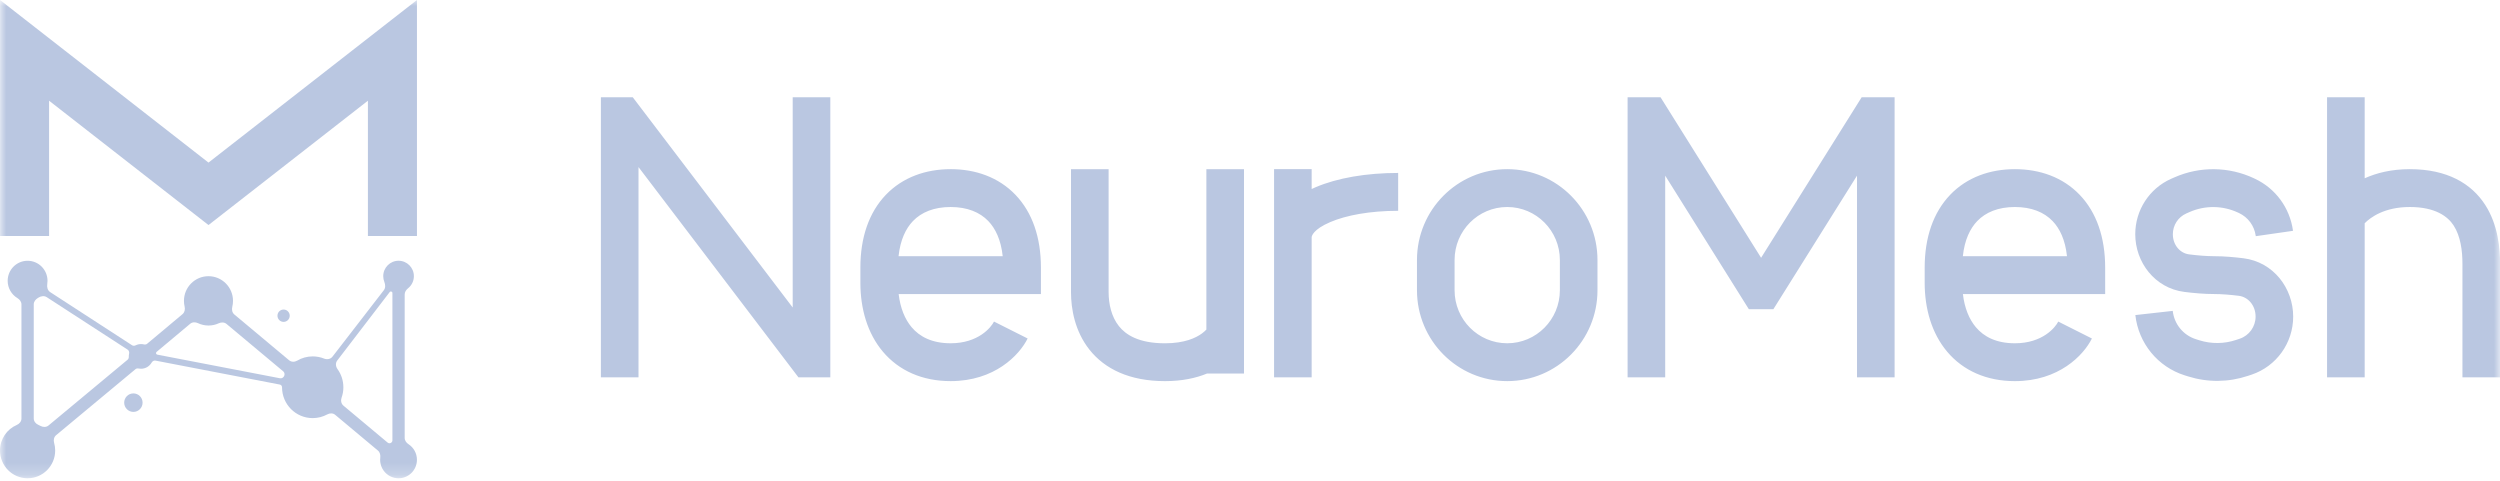<svg width="208" height="40" viewBox="0 0 208 40" fill="none" xmlns="http://www.w3.org/2000/svg">
<mask id="mask0_3730_2410" style="mask-type:luminance" maskUnits="userSpaceOnUse" x="0" y="0" width="208" height="40">
<path d="M208 0H0V39.786H208V0Z" fill="white"/>
</mask>
<g mask="url(#mask0_3730_2410)">
<path fill-rule="evenodd" clip-rule="evenodd" d="M49.995 8.091H52.645L65.953 25.585V8.091H69.082V31.395H66.431L53.124 13.901V31.395H49.994V8.091H49.995ZM135.416 8.091H138.156L146.523 21.448L154.891 8.091H157.631V31.395H154.503V14.615L147.544 25.726H145.504L138.545 14.615V31.395H135.416V8.091ZM196.741 8.091H193.611V31.395H196.741V18.575C197.222 18.088 198.38 17.223 200.495 17.223C202.611 17.223 203.658 18.004 204.147 18.767C204.719 19.657 204.875 20.854 204.875 21.948V31.395H208.005V21.948C208.005 20.68 207.847 18.727 206.776 17.058C205.623 15.261 203.599 14.074 200.495 14.074C198.96 14.074 197.718 14.393 196.741 14.834V8.091ZM100.42 31.08H103.501V14.075H100.37V27.42C100.28 27.516 100.154 27.633 99.987 27.755C99.502 28.105 98.572 28.562 96.93 28.562C94.729 28.562 93.656 27.845 93.089 27.129C92.469 26.346 92.237 25.287 92.237 24.312V14.075H89.107V24.31C89.107 25.697 89.424 27.551 90.641 29.09C91.913 30.695 93.969 31.71 96.93 31.71C98.353 31.71 99.503 31.456 100.42 31.08ZM109.13 14.074H106.002V31.395H109.13V19.743C109.13 19.649 109.246 19.09 110.681 18.476C111.996 17.914 113.963 17.539 116.327 17.539V14.389C113.686 14.389 111.272 14.802 109.457 15.578C109.349 15.624 109.239 15.673 109.13 15.726V14.075V14.074ZM117.892 21.632C117.892 17.458 121.254 14.074 125.401 14.074C129.548 14.074 132.91 17.458 132.91 21.632V24.151C132.91 28.325 129.548 31.709 125.401 31.709C121.254 31.709 117.892 28.325 117.892 24.151V21.632ZM125.401 17.223C122.981 17.223 121.021 19.197 121.021 21.632V24.151C121.021 26.586 122.981 28.56 125.401 28.56C127.82 28.56 129.781 26.586 129.781 24.151V21.632C129.781 19.197 127.82 17.223 125.401 17.223ZM79.092 14.074C77.037 14.074 75.111 14.74 73.703 16.209C72.298 17.675 71.584 19.759 71.584 22.262V23.522C71.584 25.68 72.164 27.729 73.462 29.266C74.79 30.837 76.731 31.709 79.094 31.709C82.741 31.709 84.803 29.562 85.499 28.162L82.701 26.754C82.458 27.243 81.392 28.56 79.095 28.56C77.546 28.56 76.515 28.016 75.848 27.225C75.293 26.568 74.903 25.636 74.768 24.466H86.605V22.261C86.605 19.758 85.89 17.674 84.486 16.208C83.078 14.739 81.152 14.073 79.096 14.073L79.092 14.074ZM83.425 21.317H74.759C74.906 19.94 75.373 19.003 75.955 18.395C76.659 17.66 77.706 17.223 79.092 17.223C80.479 17.223 81.526 17.66 82.23 18.395C82.812 19.003 83.279 19.94 83.426 21.317H83.425ZM162.252 16.209C163.66 14.74 165.585 14.074 167.641 14.074C169.697 14.074 171.623 14.74 173.031 16.209C174.435 17.675 175.15 19.759 175.15 22.262V24.467H163.314C163.449 25.637 163.839 26.569 164.394 27.226C165.061 28.017 166.091 28.561 167.641 28.561C169.939 28.561 171.005 27.244 171.247 26.755L174.046 28.163C173.351 29.563 171.289 31.71 167.641 31.71C165.28 31.71 163.337 30.838 162.009 29.267C160.713 27.731 160.133 25.681 160.133 23.524V22.263C160.133 19.761 160.848 17.676 162.252 16.211V16.209ZM171.973 21.317C171.828 19.94 171.362 19.003 170.778 18.395C170.074 17.66 169.028 17.223 167.641 17.223C166.255 17.223 165.209 17.66 164.504 18.395C163.921 19.003 163.454 19.94 163.309 21.317H171.973ZM187.535 14.836C185.442 13.853 183.031 13.824 180.916 14.755L180.649 14.872C178.828 15.674 177.653 17.485 177.653 19.485C177.653 21.813 179.274 23.976 181.739 24.287C182.52 24.386 183.396 24.464 184.222 24.464C184.855 24.464 185.574 24.525 186.275 24.612C187.03 24.707 187.665 25.397 187.665 26.339C187.665 27.175 187.133 27.917 186.345 28.181L186.046 28.281C185.054 28.615 183.983 28.625 182.983 28.311L182.7 28.221C181.649 27.891 180.893 26.966 180.772 25.866L177.661 26.214C177.92 28.557 179.53 30.525 181.766 31.228L182.051 31.317C183.675 31.829 185.42 31.812 187.036 31.269L187.336 31.169C189.4 30.476 190.793 28.532 190.793 26.341C190.793 23.987 189.153 21.8 186.66 21.488C185.892 21.392 185.032 21.316 184.222 21.316C183.577 21.316 182.841 21.253 182.129 21.163C181.396 21.071 180.781 20.401 180.781 19.486C180.781 18.737 181.222 18.059 181.903 17.759L182.169 17.642C183.461 17.073 184.934 17.091 186.211 17.691L186.292 17.728C187.037 18.078 187.557 18.783 187.674 19.603L187.68 19.65L190.777 19.205L190.771 19.157C190.504 17.285 189.318 15.674 187.615 14.875L187.535 14.838V14.836Z" fill="#BAC7E1"/>
<path fill-rule="evenodd" clip-rule="evenodd" d="M0.003 0L17.347 13.527L34.691 0V19.636H30.61V8.379L17.347 18.724L4.084 8.379V19.636H0.003V0Z" fill="#BAC7E1"/>
<path d="M23.595 26.781C23.877 26.781 24.105 26.551 24.105 26.267C24.105 25.984 23.877 25.754 23.595 25.754C23.313 25.754 23.085 25.984 23.085 26.267C23.085 26.551 23.313 26.781 23.595 26.781Z" fill="#BAC7E1"/>
<path fill-rule="evenodd" clip-rule="evenodd" d="M33.67 24.49C33.67 24.286 33.797 24.109 33.955 23.981C34.248 23.746 34.435 23.384 34.435 22.977C34.435 22.269 33.864 21.694 33.16 21.694C32.456 21.694 31.885 22.269 31.885 22.977C31.885 23.147 31.918 23.307 31.977 23.456C32.067 23.682 32.085 23.951 31.936 24.144L27.659 29.678C27.498 29.886 27.207 29.932 26.963 29.834C26.671 29.716 26.351 29.652 26.017 29.652C25.548 29.652 25.108 29.779 24.73 30.003C24.517 30.128 24.246 30.134 24.056 29.976L19.495 26.163C19.317 26.012 19.267 25.761 19.325 25.534C19.364 25.373 19.386 25.205 19.386 25.032C19.386 23.897 18.473 22.979 17.345 22.979C16.218 22.979 15.305 23.897 15.305 25.032C15.305 25.198 15.324 25.358 15.361 25.513C15.415 25.738 15.365 25.986 15.188 26.134L12.238 28.604C12.165 28.664 12.066 28.677 11.974 28.655C11.897 28.636 11.816 28.627 11.733 28.627C11.572 28.627 11.42 28.664 11.285 28.731C11.191 28.777 11.078 28.783 10.989 28.726L4.174 24.303C3.961 24.164 3.89 23.888 3.932 23.637C3.946 23.548 3.953 23.457 3.953 23.365C3.953 22.443 3.211 21.696 2.296 21.696C1.38 21.696 0.638 22.443 0.638 23.365C0.638 23.974 0.963 24.508 1.447 24.8C1.637 24.914 1.785 25.104 1.785 25.327V34.821C1.785 35.061 1.617 35.262 1.398 35.356C0.576 35.707 0 36.528 0 37.482C0 38.758 1.028 39.792 2.296 39.792C3.563 39.792 4.591 38.758 4.591 37.482C4.591 37.26 4.56 37.046 4.502 36.843C4.437 36.615 4.485 36.359 4.668 36.208L11.274 30.714C11.344 30.656 11.438 30.642 11.526 30.66C11.592 30.674 11.662 30.68 11.733 30.68C12.11 30.68 12.439 30.474 12.616 30.168C12.681 30.055 12.804 29.977 12.931 30.001L23.288 31.997C23.393 32.018 23.465 32.114 23.465 32.22C23.465 33.639 24.607 34.787 26.016 34.787C26.456 34.787 26.87 34.674 27.233 34.477C27.443 34.361 27.706 34.361 27.889 34.515L31.445 37.488C31.612 37.626 31.664 37.856 31.639 38.072C31.632 38.13 31.628 38.191 31.628 38.252C31.628 39.103 32.313 39.792 33.159 39.792C34.004 39.792 34.689 39.103 34.689 38.252C34.689 37.711 34.411 37.235 33.992 36.96C33.81 36.842 33.669 36.654 33.669 36.436V24.492L33.67 24.49ZM16.474 26.888C16.261 26.786 16.004 26.786 15.823 26.939L13.026 29.28C12.943 29.349 12.977 29.484 13.083 29.505L23.296 31.472C23.446 31.502 23.593 31.407 23.65 31.264C23.701 31.135 23.672 30.986 23.566 30.897L18.845 26.951C18.666 26.801 18.411 26.799 18.2 26.897C17.941 27.017 17.651 27.084 17.346 27.084C17.042 27.084 16.738 27.014 16.474 26.888ZM3.195 24.766C3.404 24.63 3.677 24.587 3.886 24.723L10.624 29.094C10.732 29.163 10.767 29.302 10.741 29.428C10.725 29.5 10.716 29.575 10.716 29.651C10.716 29.661 10.716 29.673 10.716 29.683C10.719 29.776 10.688 29.868 10.617 29.927L4.036 35.401C3.851 35.555 3.586 35.552 3.374 35.438C3.317 35.407 3.257 35.379 3.196 35.352C2.977 35.258 2.808 35.055 2.808 34.817V25.323C2.808 25.1 2.956 24.91 3.146 24.796C3.163 24.785 3.179 24.775 3.195 24.765V24.766ZM28.569 32.218C28.569 32.522 28.517 32.813 28.42 33.084C28.337 33.318 28.382 33.587 28.57 33.746L32.258 36.829C32.329 36.887 32.427 36.895 32.508 36.855C32.591 36.816 32.649 36.735 32.649 36.644V24.38C32.649 24.258 32.497 24.202 32.423 24.299C31.631 25.332 28.983 28.79 28.058 29.995C27.897 30.203 27.926 30.494 28.081 30.709C28.387 31.132 28.568 31.654 28.568 32.218H28.569Z" fill="#BAC7E1"/>
<path d="M11.098 34.271C11.52 34.271 11.863 33.926 11.863 33.501C11.863 33.076 11.52 32.731 11.098 32.731C10.676 32.731 10.332 33.076 10.332 33.501C10.332 33.926 10.676 34.271 11.098 34.271Z" fill="#BAC7E1"/>
</g>
</svg>
